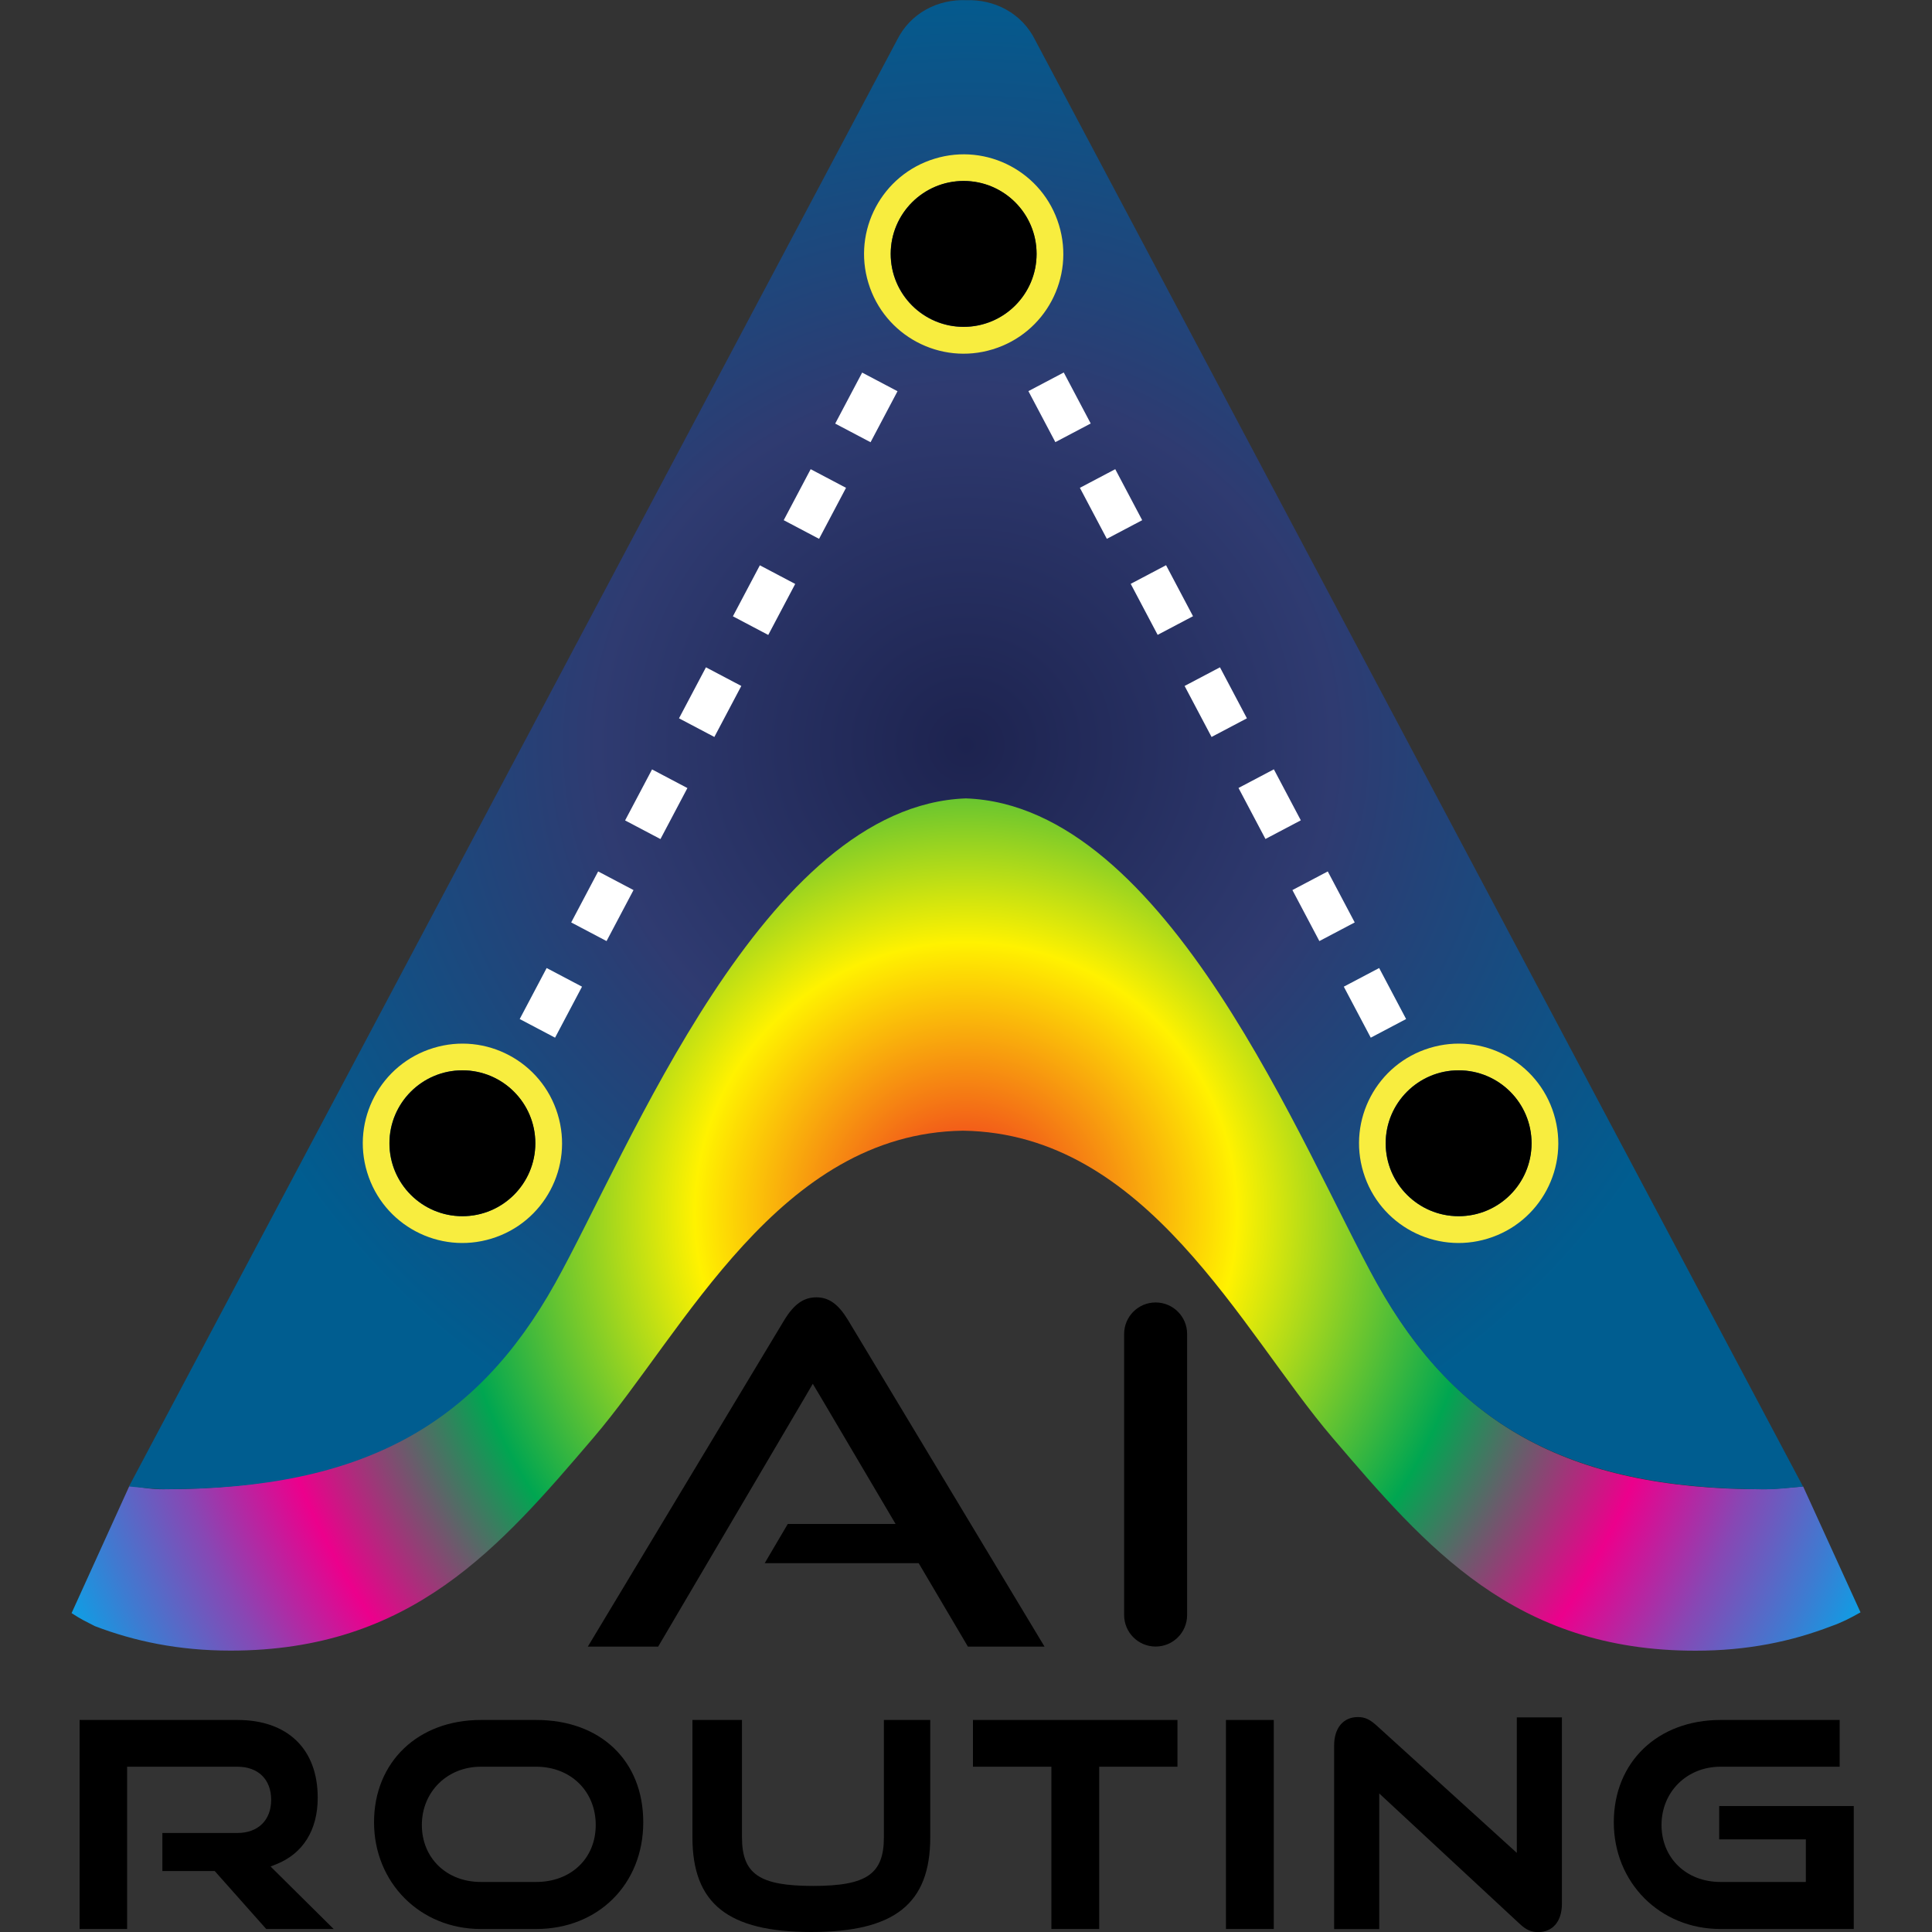 <?xml version="1.0" encoding="UTF-8"?>
<svg id="Layer_1" data-name="Layer 1" xmlns="http://www.w3.org/2000/svg" xmlns:xlink="http://www.w3.org/1999/xlink" viewBox="0 0 200 200">
  <rect x="0" y="0" width="200" height="200" fill="#333333" stroke="none"/>
  <defs>
    <style>
      .cls-1 {
        fill: #fff;
      }

      .cls-2 {
        fill: #f8ed3f;
      }

      .cls-3 {
        fill: url(#radial-gradient);
      }

      .cls-4 {
        fill: url(#radial-gradient-2);
      }
    </style>
    <radialGradient id="radial-gradient" cx="100" cy="125.63" fx="100" fy="125.63" r="140.39" gradientUnits="userSpaceOnUse">
      <stop offset="0" stop-color="#ed1c24"/>
      <stop offset=".2" stop-color="#fff200"/>
      <stop offset=".38" stop-color="#00a651"/>
      <stop offset=".53" stop-color="#ec008c"/>
      <stop offset=".61" stop-color="#8847b4"/>
      <stop offset=".68" stop-color="#3e7bd1"/>
      <stop offset=".72" stop-color="#119ce3"/>
      <stop offset=".74" stop-color="#00a9eb"/>
      <stop offset=".88" stop-color="#2e3192"/>
      <stop offset=".88" stop-color="#4b2991"/>
      <stop offset=".88" stop-color="#701f8f"/>
      <stop offset=".89" stop-color="#92178e"/>
      <stop offset=".89" stop-color="#ae0f8d"/>
      <stop offset=".9" stop-color="#c50a8d"/>
      <stop offset=".9" stop-color="#d6058c"/>
      <stop offset=".91" stop-color="#e2028c"/>
      <stop offset=".92" stop-color="#ea008c"/>
      <stop offset=".94" stop-color="#ec008c"/>
    </radialGradient>
    <radialGradient id="radial-gradient-2" cx="100.01" cy="79.92" fx="100.01" fy="79.92" r="83.16" gradientTransform="translate(0 -.4) scale(1 .97)" gradientUnits="userSpaceOnUse">
      <stop offset="0" stop-color="#1d234f"/>
      <stop offset=".46" stop-color="#2f3b71"/>
      <stop offset=".51" stop-color="#2a3e74"/>
      <stop offset="1" stop-color="#005d90"/>
    </radialGradient>
  </defs>
  <g>
    <path d="m84.52,134.3c1.28,0,2.26.7,3.26,2.34l20.35,33.82h-7.93l-4.85-8.22-.25-.42h-15.94l2.39-4.06h11.16l-.76-1.29-7.07-11.98-.74-1.24-.73,1.25-15.28,25.96h-7.28l20.34-33.81c1.01-1.65,2-2.35,3.33-2.35"/>
    <path d="m119.63,134.83c1.8,0,3.26,1.46,3.26,3.26v29.1c0,1.8-1.46,3.26-3.26,3.26s-3.26-1.46-3.26-3.26v-29.1c0-1.8,1.46-3.26,3.26-3.26"/>
  </g>
  <g>
    <path d="m27.55,199.69h6.99l-6.53-6.47.6-.24c2.76-1.1,4.28-3.54,4.28-6.88,0-5.04-3.11-8.05-8.32-8.05H8.24v21.64h4.92v-16.8h11.41c2.16,0,3.5,1.31,3.5,3.43s-1.37,3.43-3.5,3.43h-7.76v3.94h5.42l5.33,6Z"/>
    <path d="m49.77,178.05c-6.51,0-11.05,4.36-11.05,10.59s4.75,11.05,11.05,11.05h5.74c6.42,0,11.08-4.65,11.08-11.05s-4.45-10.59-11.08-10.59h-5.74Zm5.74,16.77h-5.74c-3.54,0-6.1-2.48-6.1-5.9s2.62-6.03,6.1-6.03h5.74c3.57,0,6.16,2.54,6.16,6.03s-2.59,5.9-6.16,5.9Z"/>
    <path d="m71.68,178.05v12.14c0,6.88,3.68,9.81,12.31,9.81s12.31-2.93,12.31-9.81v-12.14h-4.8v12.14c0,3.81-1.78,5.04-7.33,5.04s-7.36-1.22-7.36-5.04v-12.14h-5.14Z"/>
    <path d="m108.84,199.69h4.95v-16.8h8.1v-4.84h-21.17v4.84h8.12v16.8Z"/>
    <path d="m126.91,199.69h4.95v-21.64h-4.95v21.64Z"/>
    <path d="m142.77,185.65l14.52,13.48c.68.64,1.2.88,1.94.88,1.52,0,2.46-1.13,2.46-2.94v-19.29h-4.67v14.03l-14.51-13.18c-.72-.65-1.22-.88-1.94-.88-1.52,0-2.46,1.13-2.46,2.94v19.01h4.67v-14.04Z"/>
    <path d="m178.11,178.05c-6.51,0-11.05,4.36-11.05,10.59s4.75,11.05,11.05,11.05h13.79v-12.73h-13.93v3.45h8.97v4.41h-8.84c-3.54,0-6.1-2.48-6.1-5.9s2.62-6.03,6.1-6.03h12.34v-4.84h-12.34Z"/>
  </g>
  <path class="cls-3" d="m186.66,153.88c-1.28.1-2.81.29-4.18.29-20.45,0-32.14-6.97-40.26-21.97-7.63-14.08-21.62-51-42.52-51.79h0s-.03,0-.04,0h0c-20.9.79-34.89,37.71-42.52,51.79-8.12,15-19.82,21.97-40.26,21.97-1.37,0-2.12-.19-3.48-.36l-5.99,13.18c1.06.69,1.47.86,2.42,1.35,4.06,1.55,8.62,2.53,14.04,2.53,18.74,0,27.89-10.71,37.58-22.06,9.42-11.02,19.19-31.49,38.22-31.76h.02c19.06.26,28.81,20.74,38.24,31.77,9.69,11.34,18.84,22.06,37.58,22.06,5.42,0,9.98-.97,14.04-2.53,1.09-.38,1.97-.83,3.05-1.44l-5.93-13.01Z"/>
  <path class="cls-4" d="m107.2,4.22C105.78,1.3,102.88-.08,100.03.02h0c-2.86-.12-5.78,1.26-7.21,4.2L13.35,153.88s0,0,0,0c1.28.1,2.48.28,3.85.28,20.45,0,32.14-6.76,40.26-21.3,7.63-13.65,21.62-49.45,42.52-50.21,20.92.72,34.93,36.56,42.56,50.22,8.12,14.54,19.82,21.3,40.26,21.3,1.37,0,2.57-.18,3.85-.28,0,0,0,0,0,0L107.2,4.22Z"/>
  <g>
    <path class="cls-2" d="m57.73,115.34c-1.66-5.45-7.43-8.52-12.87-6.85-5.45,1.66-8.52,7.43-6.85,12.88,1.66,5.45,7.43,8.52,12.87,6.85,5.45-1.66,8.52-7.43,6.85-12.88Zm-2.32,3.01c0,4.17-3.38,7.55-7.55,7.55-4.17,0-7.55-3.38-7.55-7.55,0-4.17,3.38-7.55,7.55-7.55,4.17,0,7.55,3.38,7.55,7.55Z"/>
    <path d="m47.87,125.9c-4.17,0-7.55-3.38-7.55-7.55,0-4.17,3.38-7.55,7.55-7.55,4.17,0,7.55,3.38,7.55,7.55,0,4.17-3.38,7.55-7.55,7.55Z"/>
  </g>
  <g>
    <path class="cls-2" d="m160.86,115.34c-1.66-5.45-7.43-8.52-12.87-6.85-5.45,1.66-8.52,7.43-6.85,12.88,1.66,5.45,7.43,8.52,12.87,6.85,5.45-1.66,8.52-7.43,6.85-12.88Zm-2.32,3.01c0,4.17-3.38,7.55-7.55,7.55-4.17,0-7.55-3.38-7.55-7.55,0-4.17,3.38-7.55,7.55-7.55,4.17,0,7.55,3.38,7.55,7.55Z"/>
    <path d="m151,125.9c-4.17,0-7.55-3.38-7.55-7.55,0-4.17,3.38-7.55,7.55-7.55,4.17,0,7.55,3.38,7.55,7.55,0,4.17-3.38,7.55-7.55,7.55Z"/>
  </g>
  <g>
    <path class="cls-2" d="m109.62,23.28c-1.66-5.45-7.43-8.52-12.87-6.85-5.45,1.66-8.52,7.43-6.85,12.88,1.66,5.45,7.43,8.52,12.87,6.85,5.45-1.66,8.52-7.43,6.85-12.88Zm-2.32,3.01c0,4.17-3.38,7.55-7.55,7.55-4.17,0-7.55-3.38-7.55-7.55,0-4.17,3.38-7.55,7.55-7.55,4.17,0,7.55,3.38,7.55,7.55Z"/>
    <path d="m99.76,33.83c-4.17,0-7.55-3.38-7.55-7.55,0-4.17,3.38-7.55,7.55-7.55,4.17,0,7.55,3.38,7.55,7.55,0,4.17-3.38,7.55-7.55,7.55Z"/>
  </g>
  <g>
    <path class="cls-1" d="m82.32,60.45l-2.79,5.28-3.66-1.93,2.79-5.28,3.66,1.93Zm-5.58,10.56l-2.79,5.28-3.66-1.93,2.79-5.28,3.66,1.93Zm-5.58,10.57l-2.79,5.28-3.66-1.93,2.79-5.28,3.66,1.93Zm-5.58,10.56l-2.79,5.28-3.66-1.93,2.79-5.28,3.66,1.93Z"/>
    <path class="cls-1" d="m60.25,102.14l-2.79,5.28-3.66-1.93,2.79-5.28,3.66,1.93Z"/>
  </g>
  <g>
    <path class="cls-1" d="m92.91,40.5l-2.79,5.28-3.66-1.93,2.79-5.28,3.66,1.93Z"/>
    <path class="cls-1" d="m87.58,50.5l-2.79,5.28-3.66-1.93,2.79-5.28,3.66,1.93Z"/>
  </g>
  <g>
    <path class="cls-1" d="m120.71,58.51l2.79,5.28-3.66,1.93-2.79-5.28,3.66-1.93Zm5.58,10.57l2.79,5.28-3.66,1.93-2.79-5.28,3.66-1.93Zm5.58,10.56l2.79,5.28-3.66,1.93-2.79-5.28,3.66-1.93Zm5.58,10.57l2.79,5.28-3.66,1.93-2.79-5.28,3.66-1.93Z"/>
    <path class="cls-1" d="m142.77,100.21l2.79,5.28-3.66,1.93-2.79-5.28,3.66-1.93Z"/>
  </g>
  <g>
    <path class="cls-1" d="m110.12,38.56l2.79,5.28-3.66,1.93-2.79-5.28,3.66-1.93Z"/>
    <path class="cls-1" d="m115.45,48.57l2.79,5.28-3.66,1.93-2.79-5.28,3.66-1.93Z"/>
  </g>
</svg>